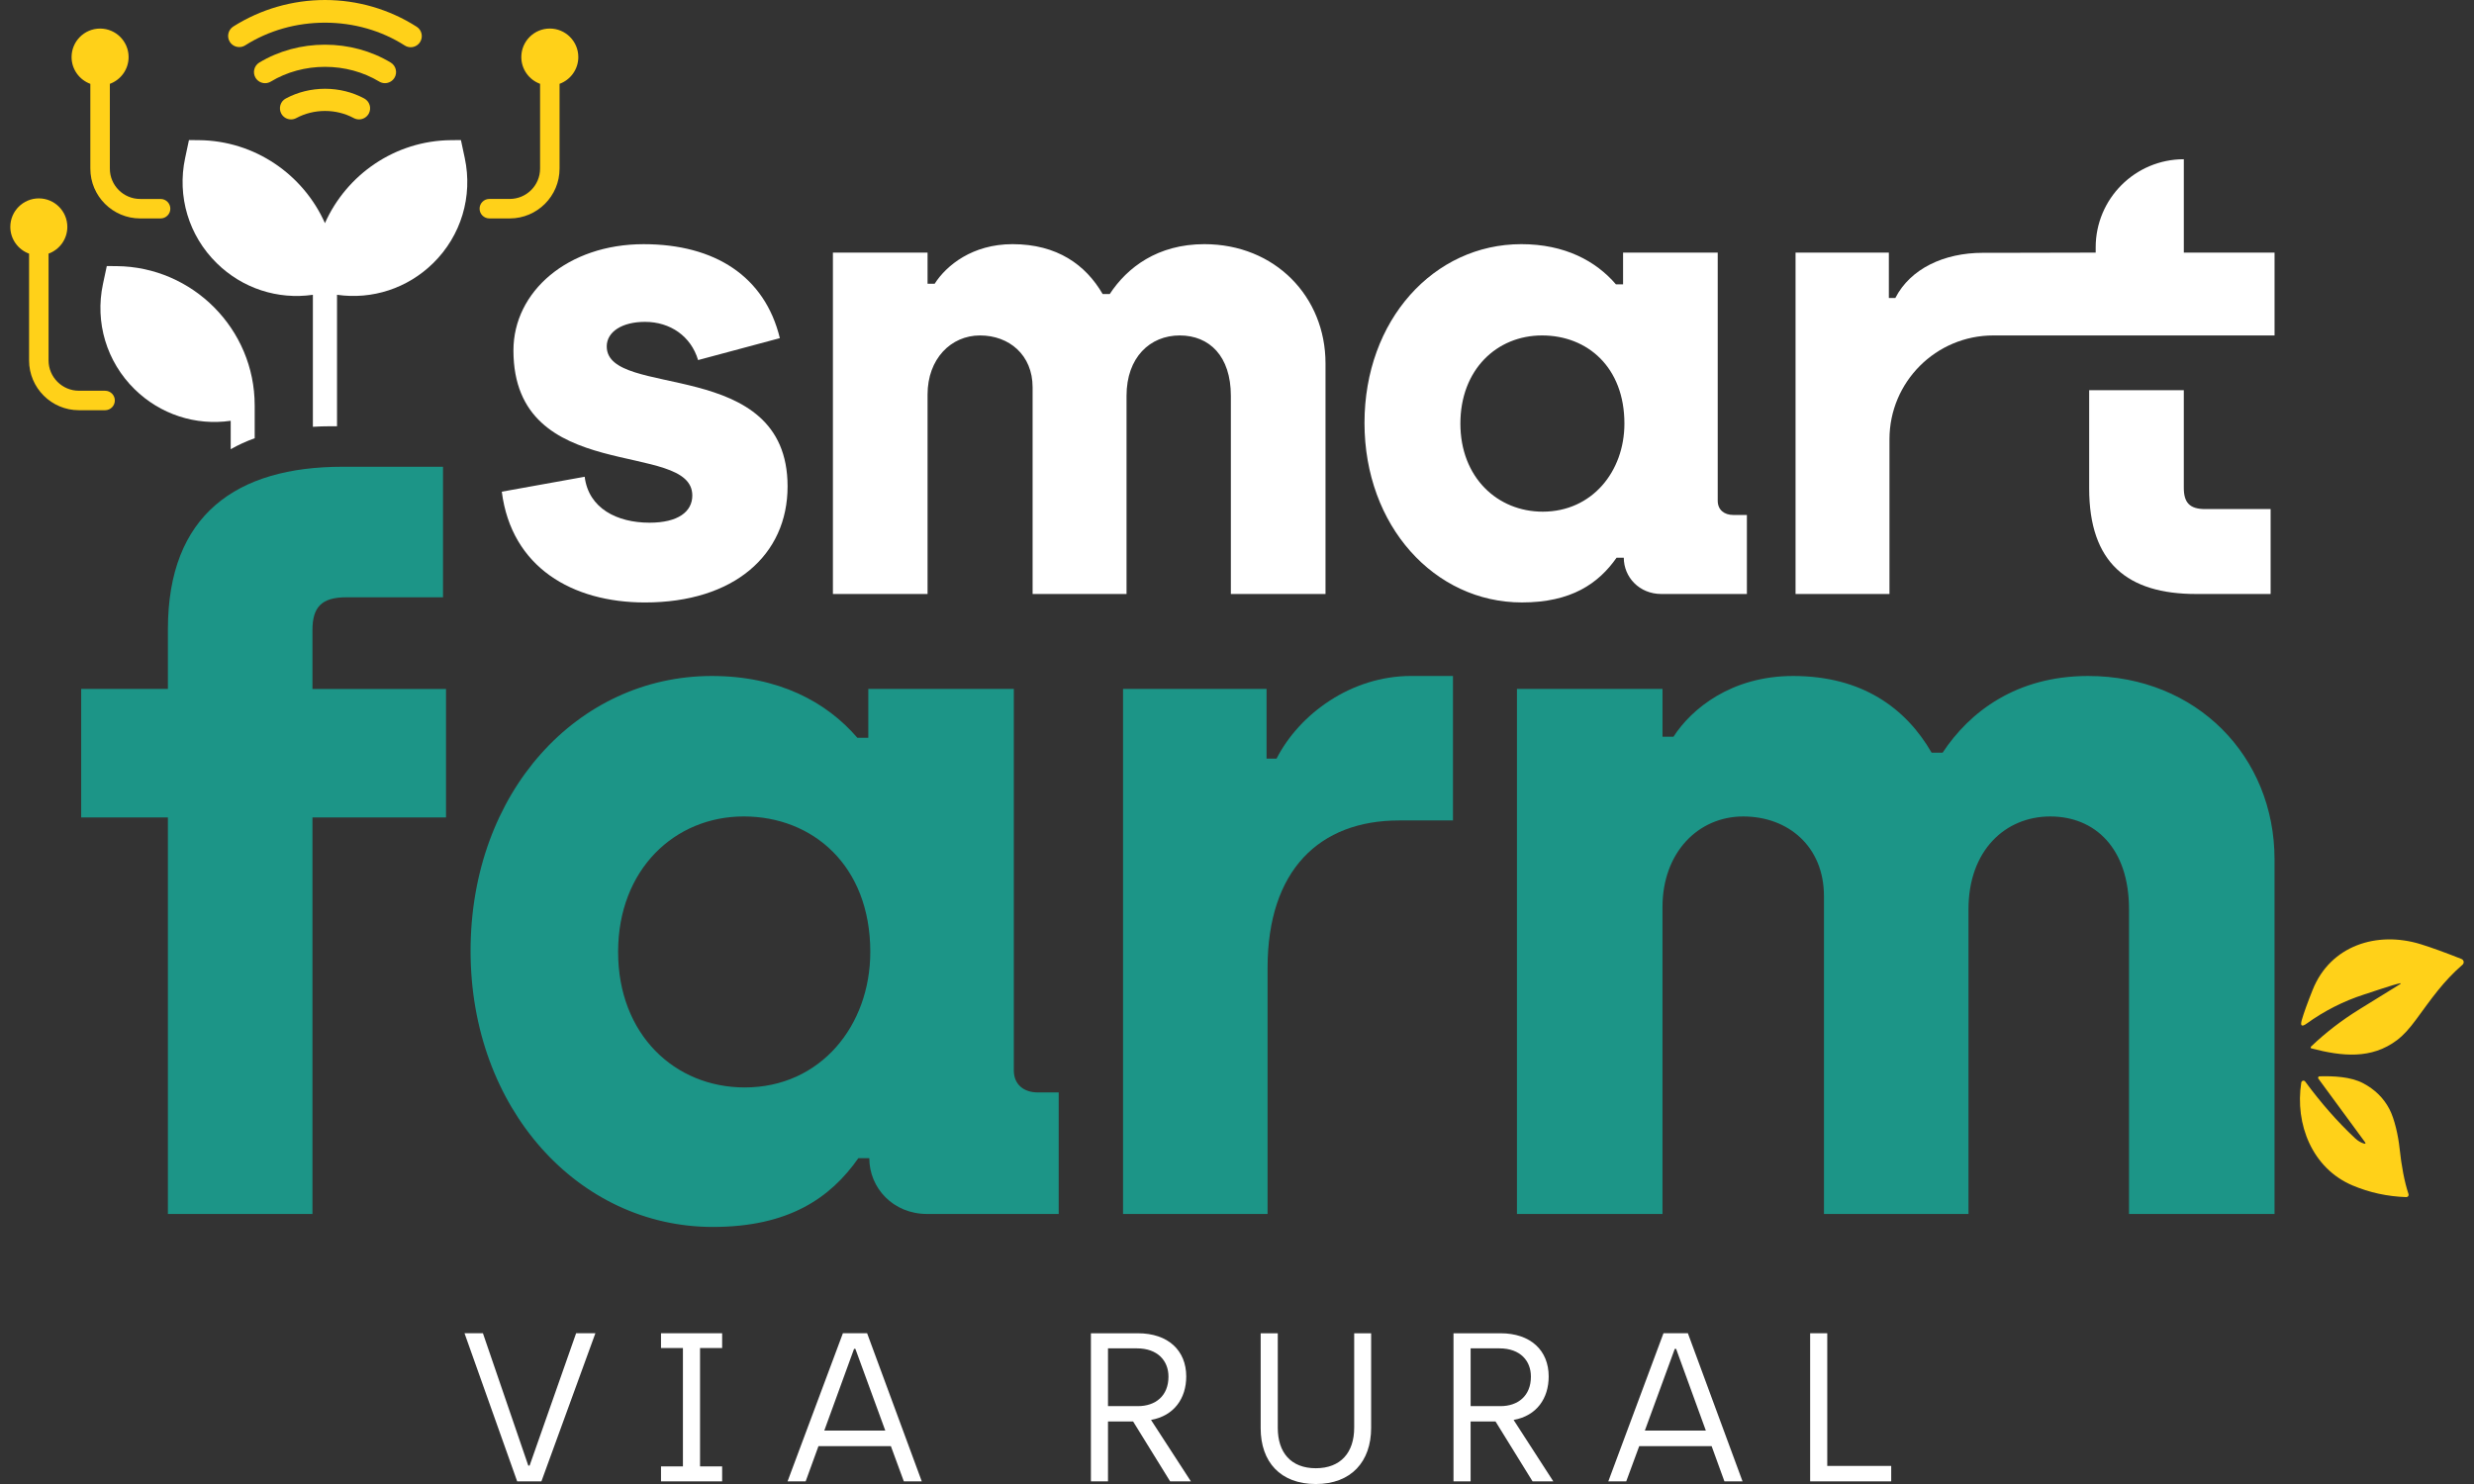 <svg width="120" height="72" viewBox="0 0 120 72" fill="none" xmlns="http://www.w3.org/2000/svg">
<rect x="0" y="0" width="120" height="72" fill="#333333" stroke="none"/>
<g clip-path="url(#clip0_14667_480)">
<path d="M29.429 16.811C29.429 16.091 30.184 15.616 31.285 15.616C32.51 15.616 33.515 16.311 33.86 17.47L37.826 16.406C37.101 13.416 34.681 11.847 31.22 11.847C27.544 11.847 24.904 14.142 24.904 17.001C24.904 23.6 33.58 21.306 33.58 24.04C33.58 24.826 32.89 25.36 31.505 25.36C29.935 25.36 28.549 24.67 28.36 23.131L24.339 23.855C24.809 27.53 27.765 29.23 31.285 29.23C35.592 29.23 38.201 26.935 38.201 23.6C38.201 17.251 29.43 19.39 29.43 16.811H29.429Z" fill="white"/>
<path d="M58.418 11.846C56.153 11.846 54.673 12.975 53.828 14.265H53.483C52.663 12.851 51.277 11.846 49.112 11.846C47.161 11.846 45.901 12.881 45.336 13.765H44.991V12.255H40.4V28.819H44.991V19.14C44.991 17.411 46.125 16.275 47.536 16.275C48.946 16.275 50.086 17.22 50.086 18.79V28.819H54.642V19.2C54.642 17.345 55.777 16.275 57.222 16.275C58.666 16.275 59.702 17.285 59.702 19.2V28.819H64.293V17.63C64.293 14.391 61.842 11.846 58.416 11.846H58.418Z" fill="white"/>
<path d="M74.83 24.825C72.63 24.825 70.835 23.16 70.835 20.55C70.835 17.94 72.595 16.275 74.796 16.275C76.996 16.275 78.791 17.816 78.791 20.55C78.791 22.88 77.216 24.825 74.83 24.825ZM84.072 24.985C83.631 24.985 83.317 24.735 83.317 24.294V12.255H78.726V13.796H78.381C77.406 12.66 75.896 11.846 73.79 11.846C69.55 11.846 66.184 15.525 66.184 20.52C66.184 25.514 69.58 29.229 73.821 29.229C76.211 29.229 77.532 28.314 78.411 27.059H78.761C78.761 27.999 79.512 28.819 80.582 28.819H84.732V24.985H84.072Z" fill="white"/>
<path d="M101.65 12.255V12.001C101.65 9.64 103.564 7.726 105.925 7.726V12.255H110.326V16.275H96.686C93.904 16.275 91.648 18.53 91.648 21.312V28.819H87.092V12.255H91.618V14.456H91.933C92.658 13.041 94.288 12.266 96.178 12.266H97.048L101.649 12.256L101.65 12.255Z" fill="white"/>
<path d="M27.944 64.686L25.689 71.106H25.624L23.424 64.686H22.531L25.085 71.872H26.261L28.879 64.686H27.944Z" fill="white"/>
<path d="M35.027 65.403V64.686H32.062V65.403H33.125V71.146H32.062V71.872H35.027V71.146H33.955V65.403H35.027Z" fill="white"/>
<path d="M39.982 69.407L41.425 65.444H41.49L42.94 69.407H39.983H39.982ZM42.06 64.686H40.884L38.2 71.872H39.078L39.699 70.164H43.212L43.84 71.872H44.71L42.059 64.686H42.06Z" fill="white"/>
<path d="M53.743 68.222V65.419H55.146C56.161 65.419 56.676 66.031 56.676 66.789C56.676 67.731 56.04 68.222 55.194 68.222H53.743ZM55.83 68.891C56.95 68.69 57.538 67.844 57.538 66.781C57.538 65.524 56.661 64.687 55.194 64.687H52.914V71.873H53.743V68.965H54.96L56.757 71.873H57.764L55.83 68.892V68.891Z" fill="white"/>
<path d="M65.684 64.686V69.27C65.684 70.47 65.032 71.235 63.823 71.235C62.614 71.235 61.978 70.471 61.978 69.278V64.687H61.148V69.294C61.148 70.922 62.099 72.001 63.823 72.001C65.547 72.001 66.506 70.906 66.506 69.278V64.687H65.684V64.686Z" fill="white"/>
<path d="M71.332 68.222V65.419H72.725C73.749 65.419 74.256 66.031 74.256 66.789C74.256 67.731 73.62 68.222 72.781 68.222H71.331H71.332ZM73.419 68.891C74.539 68.69 75.118 67.844 75.118 66.781C75.118 65.524 74.248 64.687 72.781 64.687H70.501V71.873H71.331V68.965H72.539L74.336 71.873H75.343L73.417 68.892L73.419 68.891Z" fill="white"/>
<path d="M79.783 69.407L81.234 65.444H81.299L82.741 69.407H79.784H79.783ZM81.87 64.686H80.686L78.01 71.872H78.88L79.509 70.164H83.022L83.642 71.872H84.521L81.87 64.686Z" fill="white"/>
<path d="M88.63 71.123V64.686H87.8V71.872H91.732V71.123H88.63Z" fill="white"/>
<path d="M110.135 24.699V28.819H106.52C103.189 28.819 101.334 27.309 101.334 23.694V18.93H105.924V23.665C105.924 24.384 106.205 24.699 106.96 24.699H110.135Z" fill="white"/>
<path d="M8.144 39.66H3.938V33.425H8.144V30.525C8.144 24.966 11.481 22.646 16.606 22.646H21.488V28.979H16.799C15.59 28.979 15.155 29.462 15.155 30.574V33.426H21.634V39.661H15.155V58.899H8.144V39.661V39.66Z" fill="#1C9587"/>
<path d="M42.213 46.186C42.213 41.981 39.41 39.612 36.073 39.612C32.737 39.612 29.981 42.174 29.981 46.186C29.981 50.198 32.737 52.76 36.121 52.76C39.796 52.76 42.213 49.763 42.213 46.186ZM22.825 46.138C22.825 38.453 27.998 32.797 34.526 32.797C37.765 32.797 40.086 34.054 41.585 35.794H42.116V33.425H49.175V51.938C49.175 52.615 49.659 53.002 50.335 53.002H51.351V58.899H44.969C43.325 58.899 42.165 57.642 42.165 56.192H41.634C40.279 58.126 38.248 59.528 34.574 59.528C28.046 59.528 22.825 53.776 22.825 46.138Z" fill="#1C9587"/>
<path d="M54.472 33.425H61.434V36.808H61.917C63.029 34.633 65.544 32.796 68.445 32.796H70.476V39.806H67.865C63.997 39.806 61.483 42.222 61.483 46.959V58.898H54.473V33.425H54.472Z" fill="#1C9587"/>
<path d="M73.581 33.425H80.639V35.745H81.171C82.041 34.392 83.975 32.797 86.973 32.797C90.308 32.797 92.436 34.344 93.693 36.519H94.225C95.53 34.538 97.802 32.797 101.284 32.797C106.554 32.797 110.325 36.712 110.325 41.691V58.899H103.266V44.109C103.266 41.16 101.622 39.613 99.446 39.613C97.27 39.613 95.481 41.257 95.481 44.109V58.899H88.47V43.48C88.47 41.063 86.73 39.613 84.553 39.613C82.377 39.613 80.638 41.354 80.638 44.011V58.899H73.579V33.426L73.581 33.425Z" fill="#1C9587"/>
<path d="M12.354 19.663V21.262C11.942 21.41 11.554 21.588 11.19 21.794V20.416C9.486 20.661 7.774 20.106 6.529 18.884C5.171 17.55 4.596 15.641 4.994 13.779L5.18 12.908L5.654 12.912C9.349 12.942 12.353 15.97 12.353 19.663H12.354Z" fill="white"/>
<path d="M21.008 12.77C19.763 13.992 18.051 14.548 16.347 14.302V20.681H16.016C15.73 20.681 15.449 20.69 15.176 20.707V14.303C13.471 14.548 11.759 13.993 10.515 12.771C9.156 11.438 8.582 9.529 8.98 7.667L9.165 6.796L9.64 6.8C12.366 6.822 14.716 8.477 15.761 10.826C16.806 8.477 19.156 6.822 21.882 6.8L22.357 6.796L22.543 7.667C22.94 9.529 22.366 11.438 21.008 12.771V12.77Z" fill="white"/>
<path d="M11.604 2.284C11.706 2.284 11.805 2.256 11.892 2.201C13.03 1.48 14.369 1.1 15.762 1.1C17.156 1.1 18.496 1.482 19.63 2.206C19.716 2.262 19.817 2.291 19.92 2.291C20.104 2.291 20.275 2.198 20.376 2.041C20.535 1.789 20.46 1.455 20.21 1.297C18.881 0.449 17.343 0 15.764 0C14.185 0 12.648 0.445 11.316 1.286C11.064 1.447 10.989 1.782 11.148 2.032C11.247 2.189 11.418 2.283 11.605 2.283L11.604 2.284Z" fill="#FFD119"/>
<path d="M15.767 4.307C15.096 4.307 14.437 4.47 13.863 4.778C13.735 4.845 13.643 4.959 13.601 5.097C13.56 5.236 13.574 5.382 13.642 5.509C13.735 5.685 13.918 5.793 14.117 5.793C14.205 5.793 14.293 5.771 14.372 5.728C14.794 5.502 15.275 5.383 15.765 5.383C16.256 5.383 16.736 5.502 17.157 5.728C17.237 5.771 17.326 5.793 17.413 5.793C17.611 5.793 17.794 5.685 17.889 5.509C18.029 5.247 17.93 4.919 17.668 4.778C17.096 4.47 16.439 4.307 15.768 4.307H15.767Z" fill="#FFD119"/>
<path d="M18.671 4.035C18.86 4.035 19.037 3.935 19.134 3.774C19.209 3.65 19.23 3.505 19.195 3.366C19.161 3.227 19.073 3.109 18.95 3.034C18.008 2.468 16.907 2.168 15.764 2.168C14.622 2.168 13.521 2.468 12.579 3.034C12.325 3.187 12.243 3.519 12.395 3.774C12.491 3.935 12.668 4.036 12.857 4.036C12.954 4.036 13.051 4.009 13.136 3.958C13.914 3.49 14.823 3.243 15.765 3.243C16.708 3.243 17.617 3.49 18.395 3.958C18.479 4.009 18.574 4.035 18.672 4.035H18.671Z" fill="#FFD119"/>
<path d="M5.097 18.957H3.827C3.016 18.957 2.355 18.297 2.355 17.485V12.306C2.886 12.113 3.266 11.604 3.266 11.007C3.266 10.246 2.646 9.625 1.883 9.625C1.12 9.625 0.5 10.246 0.5 11.008C0.5 11.604 0.88 12.113 1.41 12.307V17.486C1.41 18.819 2.495 19.903 3.827 19.903H5.097C5.358 19.903 5.57 19.691 5.57 19.43C5.57 19.169 5.358 18.958 5.097 18.958V18.957Z" fill="#FFD119"/>
<path d="M4.382 4.067V8.182C4.382 9.514 5.467 10.598 6.8 10.598H7.789C8.05 10.598 8.262 10.387 8.262 10.126C8.262 9.865 8.05 9.653 7.789 9.653H6.8C5.989 9.653 5.328 8.993 5.328 8.183V4.068C5.858 3.875 6.238 3.365 6.238 2.769C6.238 2.007 5.618 1.386 4.855 1.386C4.092 1.386 3.472 2.006 3.472 2.769C3.472 3.365 3.852 3.874 4.382 4.068V4.067Z" fill="#FFD119"/>
<path d="M23.734 10.598H24.724C26.057 10.598 27.141 9.514 27.141 8.182V4.067C27.672 3.874 28.051 3.364 28.051 2.768C28.051 2.006 27.432 1.385 26.669 1.385C25.906 1.385 25.286 2.005 25.286 2.768C25.286 3.364 25.665 3.873 26.196 4.067V8.182C26.196 8.992 25.536 9.652 24.724 9.652H23.734C23.474 9.652 23.262 9.864 23.262 10.125C23.262 10.386 23.474 10.597 23.734 10.597V10.598Z" fill="#FFD119"/>
<path d="M116.4 47.71C116.245 47.74 115.952 47.828 115.521 47.97C115.318 48.037 115.03 48.132 114.657 48.254C113.666 48.575 112.742 49.044 111.887 49.66C111.644 49.834 111.564 49.779 111.646 49.491C111.745 49.147 111.921 48.659 112.174 48.026C113.034 45.873 115.295 45.153 117.42 45.812C117.942 45.974 118.601 46.213 119.398 46.529C119.482 46.562 119.523 46.657 119.489 46.741C119.48 46.766 119.465 46.787 119.444 46.805C118.511 47.613 117.94 48.446 117.199 49.456C116.868 49.908 116.564 50.239 116.286 50.45C115.021 51.414 113.592 51.247 112.118 50.868C112.089 50.861 112.072 50.831 112.079 50.803C112.081 50.794 112.086 50.785 112.093 50.779C112.795 50.105 113.585 49.498 114.461 48.957C115.744 48.166 116.391 47.766 116.403 47.757C116.466 47.714 116.465 47.697 116.4 47.709" fill="#FFD119"/>
<path d="M114.705 55.404L112.452 52.334C112.428 52.302 112.435 52.258 112.467 52.235C112.478 52.226 112.493 52.221 112.508 52.221C113.186 52.202 114.021 52.237 114.623 52.556C115.191 52.856 115.615 53.273 115.894 53.804C116.149 54.287 116.329 55.126 116.388 55.694C116.484 56.601 116.63 57.349 116.824 57.935C116.842 57.994 116.811 58.056 116.752 58.075C116.74 58.079 116.728 58.081 116.715 58.081C115.798 58.05 114.93 57.861 114.111 57.515C112.153 56.689 111.304 54.538 111.622 52.52C111.631 52.462 111.686 52.423 111.744 52.432C111.771 52.436 111.796 52.451 111.812 52.474C112.576 53.513 113.384 54.432 114.236 55.229C114.365 55.35 114.504 55.434 114.654 55.48C114.745 55.506 114.762 55.482 114.706 55.406" fill="#FFD119"/>
</g>
<defs>
<clipPath id="clip0_14667_480">
<rect width="119" height="72" fill="white" transform="translate(0.5)"/>
</clipPath>
</defs>
</svg>
